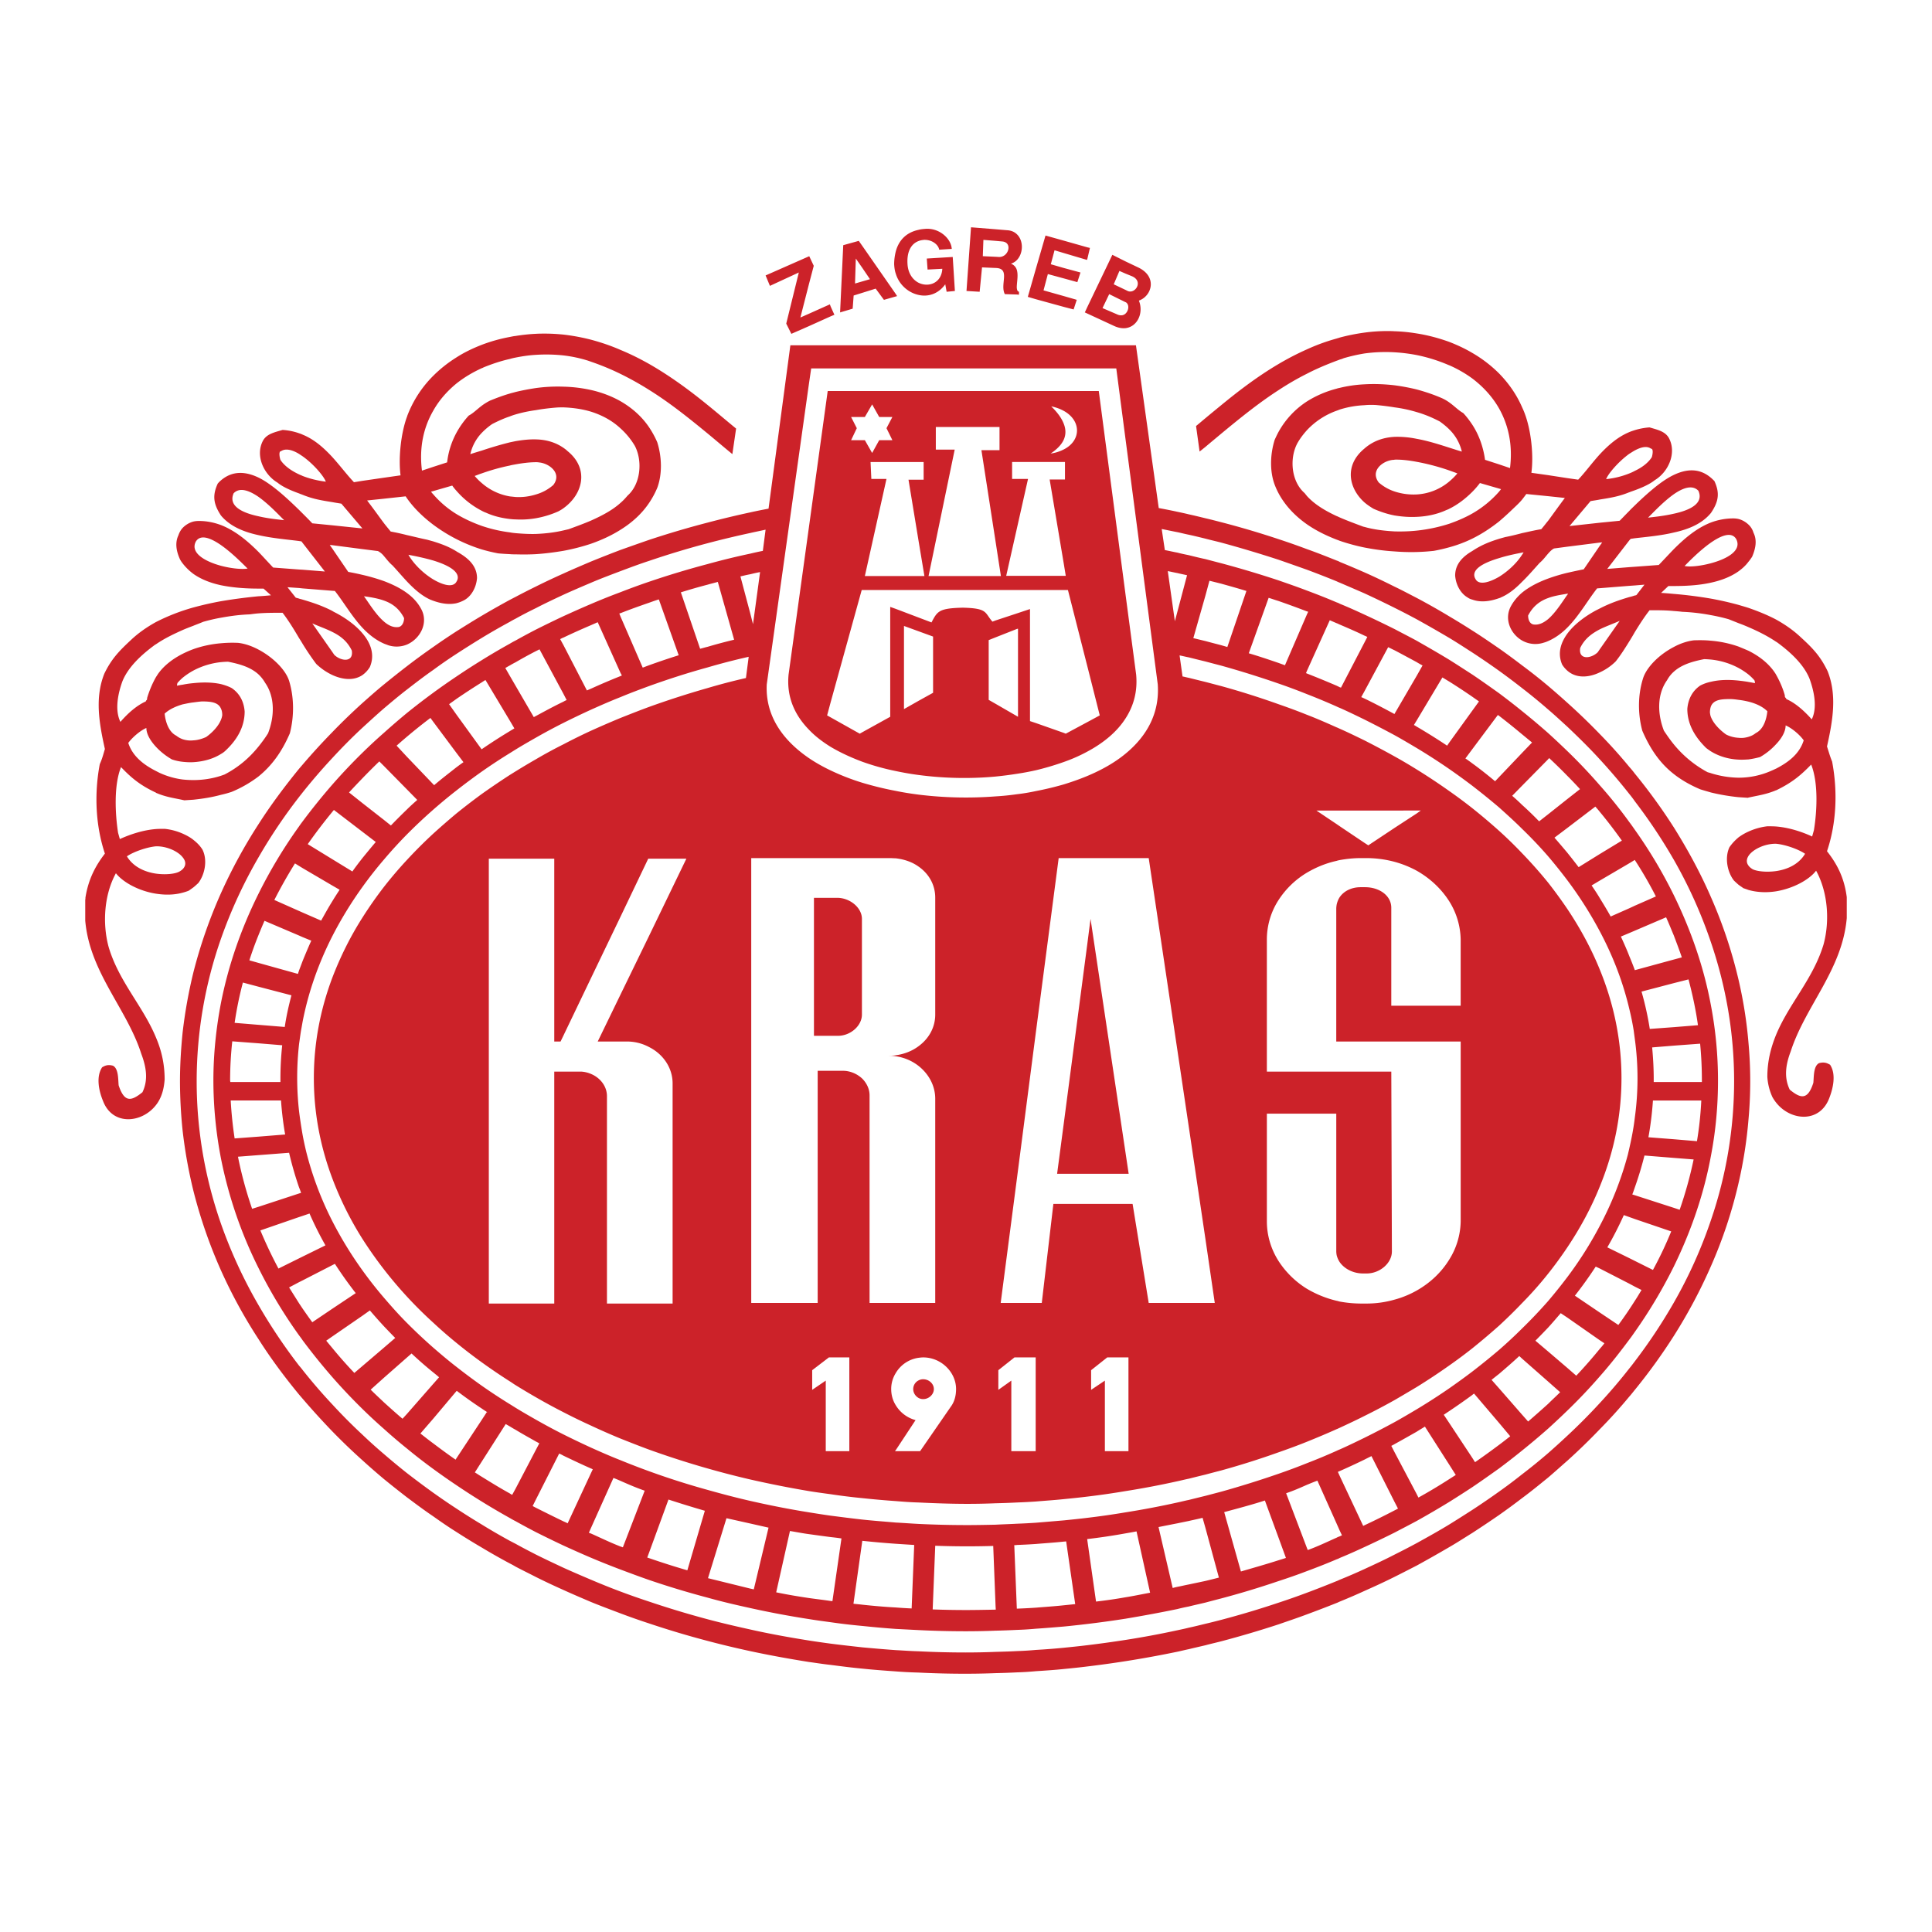 <svg xmlns="http://www.w3.org/2000/svg" width="2500" height="2500" viewBox="0 0 192.756 192.756"><g fill-rule="evenodd" clip-rule="evenodd"><path fill="#fff" d="M0 0h192.756v192.756H0V0z"/><path d="M15.564 64.275a1.551 1.551 0 0 0-.235.157c-1.158.863-2.53 2.079-3.119 3.55-.431 1.196-.785 2.844-.196 4.04.784-.902 1.647-1.647 2.53-2.04.059-.196.137-.059.137-.353.196-.647.49-1.393.883-2.079.078-.118.137-.215.215-.333.608-.843 1.471-1.49 2.432-1.981.353-.176.706-.333 1.079-.47.882-.314 1.824-.51 2.765-.589a12.39 12.39 0 0 1 1.707-.039c.667.079 1.353.314 2.02.667 1.451.765 2.746 2.04 3.079 3.177.49 1.647.49 3.511.059 5.178-.804 1.863-1.804 3.236-3.138 4.314a12.014 12.014 0 0 1-2.667 1.53c-.354.118-.706.216-1.06.294-.941.255-1.843.392-2.765.49l-.902.059c-.059-.02-.118-.02-.176-.04-.922-.196-1.687-.294-2.647-.706V79.1c0-.001 0 0 0 0v-.001-.001-.001-.002-.002-.002-.003-.003c-1.608-.746-2.491-1.51-3.491-2.55-.726 1.804-.588 4.648-.294 6.551l.176.627c1.079-.49 2.354-.902 3.609-1 .294-.02.588-.02.862-.02a5.99 5.99 0 0 1 1.785.471c.392.176.765.372 1.079.627.373.294.687.608.922 1 .51 1.059.216 2.471-.431 3.314-.177.157-.314.294-.491.432-.137.098-.294.215-.471.333a5.407 5.407 0 0 1-.608.196c-.863.235-1.765.235-2.647.098-1.746-.274-3.315-1.157-4.001-2.04-1.157 2.099-1.373 4.962-.726 7.355 1.02 3.453 3.432 5.904 4.727 9.041.529 1.236.862 2.609.862 4.178-.059.785-.215 1.432-.51 2a3.32 3.32 0 0 1-.353.551c-1.413 1.824-4.354 2.098-5.296-.432-.373-.902-.726-2.354-.078-3.334.216-.119.51-.314 1.079-.158.569.295.51 1.373.569 1.961.588 1.785 1.294 1.551 2.373.688.588-1.217.393-2.49-.118-3.844-1.452-4.531-5.139-8.1-5.589-13.278v-2.079c.02-.059.02-.138.02-.216.294-1.863 1.02-3.197 1.941-4.394-.922-2.765-1.079-5.923-.51-8.924.235-.529.313-.843.51-1.51-.569-2.55-1.02-5.099-.059-7.512.726-1.51 1.529-2.314 2.667-3.373.726-.687 1.569-1.275 2.491-1.785a19.95 19.95 0 0 1 3.726-1.451 32.995 32.995 0 0 1 2.765-.627 52.665 52.665 0 0 1 3.727-.491c.412-.02.843-.059 1.255-.098l-.745-.667h-.51c-1.177 0-2.471-.078-3.727-.333-1-.216-1.961-.569-2.765-1.138a5.49 5.49 0 0 1-1.079-1.06 2.64 2.64 0 0 1-.255-.392c-.373-.824-.51-1.647-.157-2.393.098-.294.235-.53.412-.726a2.34 2.34 0 0 1 1.079-.647 2.49 2.49 0 0 1 .549-.059c.804 0 1.53.157 2.216.412 1.451.569 2.667 1.608 3.727 2.667.529.549 1 1.079 1.471 1.569l2.589.196.354.02 2.216.177-2.216-2.844-.118-.157c-.079-.02-.157-.02-.236-.039-1.216-.157-2.687-.275-4.06-.589-1.451-.313-2.805-.862-3.707-1.922 0 0 0-.02-.02-.02-.765-1.157-.882-2-.333-3.197.117-.137.215-.235.333-.333 1.177-1 2.491-.863 3.727-.274.529.255 1.04.608 1.53.98.843.647 1.707 1.452 2.53 2.256l.354.353c.333.333.667.667.961.98l1.98.196 3.021.314h.02-.02l-2.099-2.471c-.333-.059-.627-.098-.922-.157-1.118-.176-1.922-.314-2.941-.726-.02 0-.02 0-.04-.02a2.379 2.379 0 0 1-.314-.118c-.549-.196-1.569-.588-2.157-1.079-1.373-.824-2.236-2.687-1.451-4.177.373-.687 1.157-.843 1.961-1.079a5.99 5.99 0 0 1 1.647.333c.118.039.236.078.354.137 1.196.49 2.118 1.333 2.941 2.216.785.863 1.471 1.785 2.177 2.53l.843-.138 2.157-.313 1.648-.235c-.216-1.687.02-4.119.627-5.805a.274.274 0 0 0 .039-.118 11.263 11.263 0 0 1 2.589-4.001 13.027 13.027 0 0 1 2.295-1.824c.784-.51 1.647-.922 2.55-1.274a16.005 16.005 0 0 1 2.804-.785c.196-.039.373-.079.569-.098a17.644 17.644 0 0 1 2.04-.216c.313-.02.608-.02.921-.02.608 0 1.216.039 1.824.098a20.72 20.72 0 0 1 2.746.51c1.02.274 2 .607 2.942 1.02 1 .412 1.942.883 2.844 1.393 2.197 1.255 4.158 2.726 5.845 4.099 1.04.843 2 1.667 2.844 2.353l-.373 2.55c-.863-.706-1.687-1.412-2.471-2.059-1.981-1.628-3.825-3.099-5.845-4.354a30.544 30.544 0 0 0-2.844-1.589 24.922 24.922 0 0 0-2.942-1.216c-.098-.039-.177-.059-.274-.098a13.287 13.287 0 0 0-2.472-.53 16.099 16.099 0 0 0-2.745-.059c-.687.039-1.354.138-2.04.274a5.882 5.882 0 0 0-.569.138c-.882.196-1.765.49-2.628.843-.059.04-.117.059-.176.079-.902.412-1.766.921-2.55 1.549-.902.746-1.707 1.647-2.295 2.707-.941 1.628-1.412 3.628-1.118 5.962l1.118-.373 1.393-.451a8.093 8.093 0 0 1 .902-2.903 8.718 8.718 0 0 1 1.255-1.765c.451-.235.824-.628 1.295-.981a5.46 5.46 0 0 1 .823-.51c.628-.255 1.294-.51 1.981-.706.176-.059.373-.098.569-.157a23.773 23.773 0 0 1 2.04-.393 15.98 15.98 0 0 1 2.745-.137c.922.02 1.863.137 2.746.333 1.04.235 2.04.608 2.942 1.118 1.118.647 2.098 1.49 2.844 2.589.314.47.588.961.824 1.51.451 1.432.51 3.118.02 4.491a8.57 8.57 0 0 1-.843 1.569c-.726 1.079-1.707 1.961-2.844 2.667-.902.569-1.883 1.02-2.942 1.393a20.84 20.84 0 0 1-2.746.706c-.922.157-1.844.274-2.745.333-.687.039-1.373.039-2.04.02-.196 0-.373 0-.569-.02-.392-.02-.785-.04-1.177-.079a17.574 17.574 0 0 1-1.627-.392 16.077 16.077 0 0 1-4.845-2.472c-1.04-.784-1.941-1.667-2.628-2.647a18.13 18.13 0 0 1-.118-.177l-2.158.235-1.687.177c.824 1.079 1.216 1.647 1.687 2.275.196.254.412.51.667.824.529.098 1.079.216 1.608.353.706.157 1.393.334 1.981.452.235.059.431.118.647.176.804.255 1.53.51 2.295.98.059.039.117.079.196.118.922.529 1.883 1.294 1.883 2.569-.079.98-.588 1.804-1.236 2.177a3.403 3.403 0 0 1-.843.333c-.745.157-1.55.02-2.295-.255-.079-.02-.137-.059-.216-.078-.901-.386-1.686-1.092-2.411-1.856-.49-.529-.961-1.079-1.432-1.589-.333-.274-.589-.627-.844-.921a1.885 1.885 0 0 0-.607-.51l-1.55-.196-3.021-.393-.235-.02.235.333 1.608 2.354c.432.078.922.176 1.412.294a19.16 19.16 0 0 1 2.157.627c.824.313 1.608.687 2.275 1.177.568.412 1.059.922 1.393 1.53.823 1.392-.02 3.04-1.393 3.628a2.736 2.736 0 0 1-1.863.059c-.138-.059-.274-.098-.412-.157-.843-.373-1.549-.942-2.157-1.589-1.059-1.138-1.863-2.549-2.746-3.667l-.275-.02-2.941-.235-.354-.039-1.157-.079.824 1.04c.118.039.235.059.333.098.118.04.236.059.354.098 1 .294 1.941.608 2.941 1.118.118.079.235.137.353.196.863.451 1.922 1.157 2.667 2.04.824.961 1.275 2.138.745 3.373-.215.353-.47.608-.745.805-.882.588-2 .451-3.021-.02a6.042 6.042 0 0 1-1.588-1.099 25.84 25.84 0 0 1-1.353-2c-.118-.196-.236-.392-.354-.569-.529-.902-1.059-1.765-1.647-2.53-.941 0-1.627 0-2.412.06-.274.02-.549.059-.863.098-1 .039-1.902.157-2.864.333-.568.098-1.157.235-1.785.412-.314.138-.647.255-.98.393-.353.137-.726.274-1.079.431-.919.411-1.821.843-2.645 1.411zm168.688 25.262v2.059c-.451 5.178-4.119 8.748-5.59 13.297-.51 1.334-.687 2.609-.098 3.824 1.059.863 1.784 1.1 2.354-.686.059-.588 0-1.668.568-1.961.588-.156.863.039 1.099.156.646.98.274 2.432-.079 3.334-.961 2.531-3.883 2.275-5.314.432a4.242 4.242 0 0 1-.354-.529 5.677 5.677 0 0 1-.51-2.02c0-1.57.354-2.924.863-4.178 1.294-3.139 3.707-5.59 4.746-9.042.647-2.393.412-5.256-.745-7.354-.667.882-2.236 1.765-4.001 2.059-.902.138-1.844.118-2.746-.137-.157-.06-.334-.118-.51-.177-.157-.118-.313-.216-.471-.333a9.238 9.238 0 0 1-.471-.432c-.647-.824-.941-2.255-.451-3.314.255-.373.568-.706.922-1 .294-.215.627-.411.98-.568a6.328 6.328 0 0 1 1.883-.529c.294 0 .568 0 .863.02 1.255.098 2.55.51 3.608 1l.177-.627c.313-1.903.451-4.747-.274-6.551-1.021 1.059-1.903 1.804-3.491 2.569h-.02c-.98.412-1.766.51-2.746.726-.02 0-.039.02-.078.02l-.902-.059a20.284 20.284 0 0 1-2.766-.471c-.333-.098-.687-.196-1.059-.313-1.02-.432-1.902-.941-2.648-1.53-1.353-1.059-2.334-2.452-3.138-4.315-.451-1.667-.451-3.53.059-5.178.334-1.138 1.608-2.412 3.079-3.177.647-.354 1.354-.589 2.001-.667.569-.02 1.138-.02 1.706.039a11.02 11.02 0 0 1 2.766.588c.333.137.666.275.98.412 1.02.51 1.902 1.177 2.53 2.04.078.118.157.216.216.333.393.687.706 1.432.882 2.079 0 .294.079.157.157.373.863.372 1.726 1.118 2.53 2.02.588-1.196.216-2.844-.216-4.041-.589-1.471-1.961-2.687-3.118-3.55-.079-.059-.157-.118-.235-.157-.844-.569-1.785-1.04-2.746-1.451a14.495 14.495 0 0 0-.98-.392c-.334-.138-.647-.255-.98-.393a17.827 17.827 0 0 0-1.785-.412 19.403 19.403 0 0 0-2.863-.333c-.294-.039-.588-.059-.844-.079-.804-.078-1.471-.078-2.412-.078-.529.667-1 1.412-1.471 2.176a24.82 24.82 0 0 1-.549.922c-.412.667-.844 1.354-1.354 2.001-.432.432-.98.823-1.589 1.098-1.099.53-2.354.627-3.255-.177a2.689 2.689 0 0 1-.511-.608c-.471-1.118-.138-2.157.511-3.06.744-1.02 1.941-1.844 2.902-2.353l.353-.177c1.021-.53 1.962-.843 2.942-1.138.195-.04.372-.098.549-.157.059 0 .098-.02.157-.039l.804-1.04-.961.079-.549.039-2.942.235-.274.02c-.941 1.196-1.805 2.746-2.98 3.922-.55.549-1.178 1.02-1.903 1.333a2.715 2.715 0 0 1-.432.157 2.685 2.685 0 0 1-2.177-.216c-1.157-.667-1.824-2.177-1.078-3.472.274-.49.646-.922 1.078-1.294.745-.608 1.647-1.059 2.608-1.412a17.61 17.61 0 0 1 1.903-.569 53.612 53.612 0 0 1 1.646-.353l1.608-2.354.235-.333-.235.02-3.255.412-1.314.176c-.235.118-.412.313-.589.51-.274.314-.51.647-.843.922-.569.628-1.138 1.294-1.766 1.902-.627.647-1.314 1.216-2.099 1.55-.059.039-.137.059-.196.078-.882.314-1.823.451-2.667.137a1.308 1.308 0 0 1-.471-.215c-.647-.373-1.157-1.196-1.235-2.177 0-1.196.823-1.941 1.706-2.452l.177-.117c.843-.53 1.608-.824 2.49-1.099.196-.059.412-.118.628-.177.51-.098 1.079-.235 1.667-.392.647-.137 1.295-.294 1.922-.392.274-.314.471-.588.687-.843.451-.608.863-1.197 1.667-2.275l-1.667-.177-2.177-.216a17.47 17.47 0 0 1-.432.568c-.294.354-.588.608-1.138 1.138-.372.354-.765.706-1.157 1.04-.823.647-1.706 1.236-2.667 1.707a12.87 12.87 0 0 1-2.295.863c-.49.137-1 .255-1.529.353a20.528 20.528 0 0 1-3.923.059c-1-.059-2.02-.196-3.02-.392a20.32 20.32 0 0 1-2.452-.667 5.114 5.114 0 0 0-.313-.118c-1.06-.412-2.06-.902-2.962-1.53-1.177-.824-2.177-1.863-2.844-3.119a7.396 7.396 0 0 1-.372-.824c-.511-1.354-.452-3.06 0-4.491.117-.255.234-.51.372-.765a8.552 8.552 0 0 1 2.844-3.059c.902-.569 1.902-1 2.962-1.275.117-.04.215-.059.313-.079a13.038 13.038 0 0 1 2.452-.353c1-.059 2.02-.02 3.02.098a20.54 20.54 0 0 1 2.197.412c.882.236 1.745.53 2.549.883.256.118.49.255.706.412.53.373.922.805 1.393 1.059.334.353.628.746.902 1.157.667 1.02 1.099 2.216 1.275 3.511l1.392.451 1.099.373c.294-2.334-.177-4.334-1.099-5.962-.686-1.197-1.607-2.177-2.667-2.981a12.178 12.178 0 0 0-2.295-1.314c-.02 0-.039-.02-.059-.02a16.23 16.23 0 0 0-3.196-1 16.863 16.863 0 0 0-2.197-.274c-1.02-.059-2.02-.02-3.02.118a17.49 17.49 0 0 0-2.06.471 2.27 2.27 0 0 1-.393.137c-.099.039-.196.079-.313.118-1.04.392-2.021.804-2.962 1.294-.98.49-1.922 1.04-2.844 1.647-1.941 1.255-3.766 2.727-5.707 4.334-.511.431-1.04.863-1.569 1.314l-.588.471-.354-2.55c.294-.235.608-.51.941-.784.49-.412 1.02-.844 1.569-1.294 1.647-1.353 3.55-2.824 5.707-4.099a27.73 27.73 0 0 1 2.844-1.471 19.633 19.633 0 0 1 2.962-1.079c.117-.039.215-.059.313-.098a20.072 20.072 0 0 1 2.452-.491 16.668 16.668 0 0 1 2.235-.157c.274 0 .529 0 .784.02.745.02 1.471.098 2.197.216 1.137.176 2.216.471 3.255.843.805.314 1.569.667 2.295 1.098a13.02 13.02 0 0 1 2.667 2.04c.961.98 1.746 2.099 2.295 3.354.099.216.196.432.274.647.647 1.706.902 4.197.667 5.923l1.667.235 1.903.294 1.098.157c.706-.745 1.373-1.667 2.157-2.53.824-.883 1.766-1.726 2.942-2.216.176-.078.372-.137.549-.196a6.69 6.69 0 0 1 1.471-.274c.785.235 1.569.392 1.941 1.078.785 1.491-.059 3.374-1.432 4.197-.529.432-1.393.785-1.98 1-.216.079-.393.137-.49.176-.02.02-.039.02-.059.02-1 .412-1.824.549-2.942.726-.274.059-.589.099-.922.157l-2.099 2.491 3.021-.333 1.981-.196c.313-.314.627-.647.961-.981.176-.196.372-.372.549-.549.765-.745 1.569-1.471 2.334-2.06.49-.373 1.02-.726 1.549-.98 1.236-.588 2.53-.726 3.707.274.118.098.235.216.354.333.549 1.196.432 2.04-.354 3.197l-.02.02c-.883 1.06-2.235 1.608-3.688 1.922-1.313.314-2.706.432-3.883.569l-.412.059-.137.157-2.197 2.844 2.197-.177.549-.039 2.393-.177c.471-.49.961-1.02 1.49-1.569 1.06-1.059 2.256-2.099 3.707-2.667a6.383 6.383 0 0 1 2.236-.412c.176 0 .353.02.529.059.373.098.706.294.98.549.235.216.412.49.51.824.373.745.216 1.569-.137 2.393-.118.177-.235.353-.373.51-.274.373-.607.667-.98.941-.805.569-1.766.922-2.766 1.138-1.235.275-2.55.333-3.707.333h-.529l-.726.687c.412.02.824.059 1.255.098a42.46 42.46 0 0 1 3.707.47 31.76 31.76 0 0 1 2.766.628c.333.098.666.196.98.294.961.333 1.883.706 2.746 1.157.922.51 1.765 1.099 2.49 1.785 1.157 1.059 1.942 1.863 2.668 3.374.961 2.412.51 4.962-.06 7.512.216.667.295.98.511 1.51.568 3 .431 6.158-.511 8.943.941 1.196 1.667 2.51 1.942 4.374.009.079.029.158.029.237zm-7.061-2.628c1.098-.157 2.255-.647 2.902-1.727-.687-.47-2-.922-2.902-1-1.099-.02-2.314.549-2.746 1.216-.196.314-.235.647 0 .961.098.138.235.255.432.373.412.196 1.334.313 2.314.177zm0-10.219c1.216-.627 2.334-1.452 2.765-2.825-.411-.588-1.235-1.255-1.804-1.49 0 .627-.412 1.314-.961 1.883a6.607 6.607 0 0 1-1.589 1.274 9.153 9.153 0 0 1-1.157.236c-.314.02-.647.039-.98.02-.961-.04-1.941-.314-2.766-.824-.156-.098-.313-.216-.471-.333-1-.981-1.883-2.255-1.883-3.903.079-.98.51-1.804 1.295-2.334a3.994 3.994 0 0 1 1.059-.373c.883-.216 1.844-.216 2.766-.118.333.039.666.079.98.137.235.04.451.079.647.118 0 0 0-.196-.06-.294a5.297 5.297 0 0 0-.588-.569 7.136 7.136 0 0 0-.98-.647 7.434 7.434 0 0 0-2.766-.844c-.235-.02-.451-.039-.687-.039-1.078.216-2.196.51-3.021 1.255a3.14 3.14 0 0 0-.666.843c-1.021 1.432-.961 3.373-.314 5.04.314.471.628.922.98 1.354a11.155 11.155 0 0 0 3.374 2.785c.117.039.235.059.333.098a9.584 9.584 0 0 0 2.766.451 8.024 8.024 0 0 0 3.294-.706c.139-.057.297-.136.434-.195zm-2.746-3.177c.274-.079.51-.196.726-.373.804-.392 1.079-1.432 1.157-2.177-.49-.49-1.177-.784-1.883-.961a8.115 8.115 0 0 0-.98-.177c-.295-.039-.568-.078-.844-.078-.902 0-1.647.059-1.922.726a1.827 1.827 0 0 0-.098.627c.02.137.039.294.098.432.255.667.902 1.314 1.51 1.746.373.196.824.313 1.256.333.333.039.666 0 .98-.098zm0 30.516a42.14 42.14 0 0 1 0 7.69 44.195 44.195 0 0 1-.98 6.275 46.174 46.174 0 0 1-2.766 8.336 51.54 51.54 0 0 1-3.707 6.963 56.686 56.686 0 0 1-3.883 5.373c-.177.215-.354.451-.549.666a50.257 50.257 0 0 1-2.942 3.256 61.222 61.222 0 0 1-3.255 3.158c-.628.549-1.256 1.117-1.903 1.668-.843.686-1.706 1.391-2.608 2.059a69.329 69.329 0 0 1-2.295 1.686c-.882.609-1.765 1.197-2.667 1.785-.765.471-1.51.961-2.295 1.412a130.478 130.478 0 0 1-3.255 1.844c-.727.373-1.452.746-2.197 1.119-.98.49-2 .961-3.02 1.412-.805.371-1.629.725-2.452 1.059-.099.039-.196.098-.313.137-.98.393-1.962.766-2.962 1.137-.941.354-1.883.668-2.844 1.002a102.552 102.552 0 0 1-5.707 1.686c-.53.137-1.06.256-1.569.393-.568.137-1.117.256-1.667.393-.393.078-.765.176-1.138.254a105.508 105.508 0 0 1-8.982 1.47c-.784.1-1.568.178-2.354.256-.922.098-1.844.156-2.785.217a29.68 29.68 0 0 1-1.883.117 73.52 73.52 0 0 1-2.138.078c-1 .039-2.021.059-3.04.059-1.549 0-3.099-.039-4.648-.117-.765-.02-1.53-.059-2.275-.117-1.118-.08-2.216-.158-3.314-.275-1.059-.098-2.118-.236-3.177-.373-.726-.078-1.452-.195-2.177-.293-1.98-.314-3.922-.668-5.844-1.08a91.725 91.725 0 0 1-4.256-1.02 90.999 90.999 0 0 1-5.845-1.746 65.974 65.974 0 0 1-2.844-1c-.98-.371-1.981-.744-2.942-1.137-.922-.393-1.844-.785-2.746-1.197a69.394 69.394 0 0 1-2.745-1.293c-.687-.354-1.373-.688-2.04-1.041a8.007 8.007 0 0 0-.569-.312 64.56 64.56 0 0 1-2.804-1.59 69.724 69.724 0 0 1-2.55-1.568c-.785-.49-1.55-1.02-2.295-1.549-.902-.609-1.765-1.256-2.628-1.902-.765-.59-1.53-1.197-2.275-1.805a69.706 69.706 0 0 1-2.157-1.883 60.58 60.58 0 0 1-3.021-2.902c-1.02-1.061-2-2.139-2.941-3.236l-.354-.412c-1.471-1.785-2.844-3.629-4.06-5.551a50.179 50.179 0 0 1-3.727-6.824 48.742 48.742 0 0 1-2.765-7.982 47.981 47.981 0 0 1-1.079-6.061 48.925 48.925 0 0 1-.255-4.805c0-1.629.098-3.236.255-4.826a48.819 48.819 0 0 1 1.079-6.059 48.918 48.918 0 0 1 2.765-7.944 51.633 51.633 0 0 1 3.727-6.845c1.216-1.902 2.589-3.746 4.06-5.55l.354-.412a65.03 65.03 0 0 1 2.941-3.216c.961-1 1.981-1.981 3.021-2.923.706-.627 1.412-1.255 2.157-1.862a105.32 105.32 0 0 1 2.275-1.805 64.842 64.842 0 0 1 2.628-1.922c.745-.53 1.51-1.04 2.295-1.55.843-.529 1.687-1.059 2.55-1.569a93.266 93.266 0 0 1 2.804-1.588c.196-.099.373-.196.569-.294a68.39 68.39 0 0 1 2.04-1.04 68.021 68.021 0 0 1 2.745-1.294c.902-.412 1.824-.804 2.746-1.196.961-.392 1.961-.785 2.942-1.157.941-.334 1.883-.667 2.844-1a92.212 92.212 0 0 1 5.845-1.726 95.736 95.736 0 0 1 4.256-1.02c.608-.138 1.216-.255 1.824-.373l2.177-16.298h34.479l2.274 16.239c.628.118 1.236.235 1.863.373.373.079.745.157 1.138.255.55.118 1.099.255 1.667.392.51.118 1.039.255 1.569.393a87.294 87.294 0 0 1 5.707 1.687 68.8 68.8 0 0 1 2.844 1c1 .353 1.981.745 2.962 1.137.117.039.215.078.313.138.823.333 1.647.687 2.452 1.039 1.02.451 2.039.941 3.02 1.432.745.353 1.471.746 2.197 1.118a66.114 66.114 0 0 1 3.255 1.843c.766.452 1.53.922 2.295 1.413.902.568 1.785 1.177 2.667 1.784.785.549 1.55 1.118 2.295 1.687a54.303 54.303 0 0 1 2.608 2.059 79.576 79.576 0 0 1 1.903 1.667 62.093 62.093 0 0 1 3.255 3.138 50.776 50.776 0 0 1 2.942 3.275c.195.216.372.432.549.667a56.312 56.312 0 0 1 3.883 5.354c1.412 2.255 2.668 4.57 3.707 6.963a46.877 46.877 0 0 1 2.766 8.295c.471 2.037.804 4.115.98 6.232zm-3.746-47.834c1.608-.431 3.139-1.274 2.511-2.432-.471-.745-1.491-.333-2.511.373-1.177.823-2.334 2.039-2.628 2.333.55.118 1.609.001 2.628-.274zm0 65.545a42.85 42.85 0 0 0 2.314-13.865c0-4.787-.805-9.434-2.314-13.867a46.806 46.806 0 0 0-3.707-8.237 53.505 53.505 0 0 0-3.883-5.825c-.177-.255-.354-.49-.549-.726a59.591 59.591 0 0 0-2.942-3.452c-1.02-1.118-2.118-2.197-3.255-3.275-.628-.569-1.256-1.157-1.903-1.707a56.119 56.119 0 0 0-2.608-2.138 70.077 70.077 0 0 0-2.295-1.726 80.04 80.04 0 0 0-2.667-1.824c-.765-.49-1.51-.98-2.295-1.451a127.651 127.651 0 0 0-3.255-1.863 78.376 78.376 0 0 0-2.197-1.138c-.98-.49-2-.98-3.02-1.451-.805-.353-1.629-.706-2.452-1.059a3.81 3.81 0 0 1-.313-.137 99.873 99.873 0 0 0-2.962-1.157c-.941-.333-1.883-.667-2.844-1a120.657 120.657 0 0 0-5.707-1.706c-.53-.138-1.06-.255-1.569-.393-.568-.138-1.117-.275-1.667-.393-.393-.078-.765-.176-1.138-.255-.529-.098-1.039-.216-1.568-.313l.313 2.099c.411.078.823.176 1.255.255.373.098.745.176 1.138.255.55.137 1.099.274 1.667.393.51.137 1.039.274 1.569.411a101.77 101.77 0 0 1 5.707 1.707c.961.333 1.922.667 2.844 1.02 1 .373 2.001.765 2.962 1.177.117.039.215.078.313.137.823.333 1.647.706 2.452 1.079 1.02.471 2.039.961 3.02 1.451.745.393 1.471.765 2.197 1.157 1.098.628 2.196 1.255 3.255 1.902.785.491 1.53.98 2.295 1.471.902.608 1.785 1.235 2.667 1.863.785.589 1.55 1.177 2.295 1.785a72.866 72.866 0 0 1 2.608 2.196 84.5 84.5 0 0 1 1.903 1.785 53.57 53.57 0 0 1 3.255 3.432 46.207 46.207 0 0 1 2.942 3.667c.195.255.372.51.549.765a47.17 47.17 0 0 1 3.883 6.512c1.727 3.53 3.001 7.197 3.707 11.001a40.1 40.1 0 0 1 .706 7.512c0 2.551-.235 5.061-.706 7.512-.706 3.826-1.98 7.512-3.707 11.043a49.2 49.2 0 0 1-3.883 6.512c-.177.254-.354.51-.549.764-.922 1.236-1.883 2.473-2.942 3.668a53.306 53.306 0 0 1-3.255 3.432 80.147 80.147 0 0 1-1.903 1.785 72.719 72.719 0 0 1-2.608 2.197 74.202 74.202 0 0 1-2.295 1.785c-.882.627-1.765 1.254-2.667 1.863-.745.49-1.51.98-2.295 1.471a91.783 91.783 0 0 1-3.255 1.902c-.727.391-1.452.764-2.197 1.156-.98.49-2 .98-3.02 1.451-.805.373-1.629.746-2.452 1.08a1.528 1.528 0 0 1-.313.137c-.961.412-1.962.805-2.962 1.176-.922.354-1.883.688-2.844 1a86.848 86.848 0 0 1-5.707 1.727c-.53.137-1.06.275-1.569.412-.568.137-1.117.254-1.667.393-.393.078-.765.156-1.138.254-1.706.354-3.412.668-5.158.961a107.774 107.774 0 0 1-6.178.785c-.922.078-1.844.156-2.785.217a29.68 29.68 0 0 1-1.883.117 73.52 73.52 0 0 1-2.138.078c-.98.039-1.98.059-2.961.059-1.589 0-3.158-.039-4.727-.117l-2.275-.117a95.53 95.53 0 0 1-3.314-.295 59.222 59.222 0 0 1-3.177-.373c-.726-.098-1.452-.195-2.177-.314a91.638 91.638 0 0 1-5.844-1.098c-1.432-.314-2.864-.646-4.256-1.039-2-.529-3.942-1.117-5.845-1.766-.961-.334-1.902-.686-2.844-1.039a80.814 80.814 0 0 1-2.942-1.176c-.922-.393-1.844-.805-2.746-1.217-.922-.432-1.844-.883-2.745-1.334a73.181 73.181 0 0 1-2.04-1.098 8.465 8.465 0 0 1-.569-.314 73.29 73.29 0 0 1-5.354-3.294 67.953 67.953 0 0 1-2.295-1.607 55.103 55.103 0 0 1-2.628-2.041 52.17 52.17 0 0 1-2.275-1.941 51.654 51.654 0 0 1-2.157-2 57.377 57.377 0 0 1-3.021-3.197 62.258 62.258 0 0 1-2.941-3.648c-.118-.176-.236-.332-.354-.49a48.496 48.496 0 0 1-4.06-6.746 43.209 43.209 0 0 1-3.727-10.865 41.328 41.328 0 0 1-.765-7.807c0-2.646.274-5.256.765-7.805.745-3.746 2.001-7.355 3.727-10.826a48.526 48.526 0 0 1 4.06-6.747c.118-.177.236-.333.354-.491a63.011 63.011 0 0 1 2.941-3.648 57.356 57.356 0 0 1 3.021-3.197 52.341 52.341 0 0 1 2.157-2 75.26 75.26 0 0 1 2.275-1.961 70.703 70.703 0 0 1 2.628-2.021 66.555 66.555 0 0 1 2.295-1.608 70.44 70.44 0 0 1 2.55-1.647 64.394 64.394 0 0 1 2.804-1.647c.196-.118.373-.216.569-.314a67.222 67.222 0 0 1 2.04-1.098c.901-.451 1.823-.902 2.745-1.334.902-.412 1.824-.824 2.746-1.216a65.546 65.546 0 0 1 2.942-1.177 70.281 70.281 0 0 1 2.844-1.04 88.57 88.57 0 0 1 5.845-1.765 71.284 71.284 0 0 1 4.256-1.04c.412-.098.843-.196 1.255-.274l.274-2.118c-.51.118-1.02.216-1.53.333a95.736 95.736 0 0 0-4.256 1.02 88.15 88.15 0 0 0-5.845 1.765c-.961.314-1.902.667-2.844 1.02-.98.373-1.981.746-2.942 1.157-.922.392-1.844.785-2.746 1.196-.922.432-1.844.863-2.745 1.333-.687.334-1.373.687-2.04 1.06a8.446 8.446 0 0 0-.569.313 64.827 64.827 0 0 0-2.804 1.608c-.863.529-1.707 1.059-2.55 1.608a47.36 47.36 0 0 0-2.295 1.588c-.902.627-1.765 1.294-2.628 1.961-.785.607-1.53 1.235-2.275 1.863-.745.647-1.451 1.294-2.157 1.941-1.059.98-2.06 2-3.021 3.04a58.914 58.914 0 0 0-2.941 3.412c-.118.157-.236.294-.354.452a52.413 52.413 0 0 0-4.06 6.041 47.7 47.7 0 0 0-3.727 8.08 43.026 43.026 0 0 0-2.432 14.24c0 4.902.843 9.688 2.432 14.238a47.735 47.735 0 0 0 3.727 8.08 54.475 54.475 0 0 0 4.06 6.061c.118.137.236.273.354.432a53.495 53.495 0 0 0 2.941 3.412 54.763 54.763 0 0 0 3.021 3.039 49.63 49.63 0 0 0 2.157 1.941 71.952 71.952 0 0 0 2.275 1.883 93.015 93.015 0 0 0 2.628 1.963c.745.529 1.51 1.059 2.295 1.568a68.055 68.055 0 0 0 2.55 1.607c.921.57 1.843 1.1 2.804 1.629.196.098.373.195.569.293.667.373 1.354.727 2.04 1.08.901.451 1.823.883 2.745 1.314.902.41 1.824.803 2.746 1.195a71.318 71.318 0 0 0 5.786 2.178 94.394 94.394 0 0 0 5.845 1.766c1.392.371 2.824.705 4.256 1.02 1.922.432 3.864.783 5.844 1.098.726.117 1.452.215 2.177.314 1.059.137 2.118.254 3.177.371 1.098.1 2.196.197 3.314.275.745.039 1.51.098 2.275.117 1.549.078 3.119.119 4.687.119 1.001 0 2.001-.02 3.001-.061.726-.02 1.433-.039 2.138-.078.628-.02 1.256-.059 1.883-.117a64.468 64.468 0 0 0 2.785-.215c.785-.08 1.569-.158 2.354-.256 1.295-.156 2.569-.334 3.824-.529a88.533 88.533 0 0 0 5.158-.961c.373-.078.745-.156 1.138-.256.55-.117 1.099-.254 1.667-.393.51-.117 1.039-.254 1.569-.391a89.27 89.27 0 0 0 5.707-1.707 68.8 68.8 0 0 0 2.844-1c1-.373 2.001-.766 2.962-1.158.117-.039.215-.098.313-.137a55.386 55.386 0 0 0 2.452-1.059c1.02-.471 2.039-.941 3.02-1.451a77.036 77.036 0 0 0 2.197-1.139c1.098-.607 2.196-1.215 3.255-1.863.766-.471 1.53-.961 2.295-1.451a77.113 77.113 0 0 0 2.667-1.824 49.776 49.776 0 0 0 2.295-1.725 55.916 55.916 0 0 0 2.608-2.119 79.741 79.741 0 0 0 1.903-1.725 58.054 58.054 0 0 0 3.255-3.275 53.261 53.261 0 0 0 2.942-3.453c.195-.234.372-.471.549-.705a53.568 53.568 0 0 0 3.883-5.846 46.612 46.612 0 0 0 3.708-8.234zm-3.707-70.487c1.55-.333 3.04-1 2.452-2.294-.608-.628-1.55-.275-2.452.353-1.078.765-2.117 1.902-2.568 2.334.51-.06 1.549-.158 2.568-.393zm0 42.069c.275.726.55 1.451.805 2.196l-.805.216-3.883 1.059a30.995 30.995 0 0 0-.549-1.392c-.256-.667-.55-1.314-.844-1.961l.844-.353.549-.235 3.118-1.334c.275.607.51 1.196.765 1.804zm0 4.766l1.472-.373c.392 1.49.726 3.02.941 4.57l-2.413.195-2.393.176a30.848 30.848 0 0 0-.823-3.725l3.216-.843zm0 6.236l2.629-.195c.117 1.195.176 2.432.176 3.646v.178h-4.805v-.295c0-1.059-.059-2.117-.157-3.158l2.157-.176zm0 5.473h2.746a34.689 34.689 0 0 1-.432 4.059l-2.314-.195-2.529-.197a32.91 32.91 0 0 0 .451-3.666h2.078v-.001zm0 5.726l1.981.156a40.461 40.461 0 0 1-1.393 5.021l-.589-.197-3.883-1.254-.255-.078c.098-.236.177-.473.255-.707a34.48 34.48 0 0 0 .961-3.178l2.923.237zm-3.883-25.163l2.099-.922a39.695 39.695 0 0 0-2.099-3.628v-.001-.001-.001-.002-.001-.001-.002-.002-.002-.002-.001-.001-.001l-.549.333-2.942 1.726-.823.491c.294.431.568.843.823 1.274.373.608.745 1.216 1.079 1.824l1.863-.824.549-.256zm0 21.122a28.813 28.813 0 0 0 0-7.805l-.118-.883a26.969 26.969 0 0 0-.431-2.119c-.628-2.666-1.608-5.236-2.942-7.747a38.955 38.955 0 0 0-3.255-5.119 53.263 53.263 0 0 0-1.903-2.373 43.089 43.089 0 0 0-2.608-2.746c-.726-.726-1.51-1.432-2.295-2.138a73.629 73.629 0 0 0-2.667-2.158 67.58 67.58 0 0 0-2.295-1.667 61.733 61.733 0 0 0-3.255-2.099c-.727-.431-1.452-.863-2.197-1.275-.98-.529-2-1.059-3.02-1.569-.805-.392-1.609-.785-2.452-1.157a3.496 3.496 0 0 1-.313-.137 66.117 66.117 0 0 0-2.962-1.235 61.219 61.219 0 0 0-2.844-1.06 97.32 97.32 0 0 0-5.707-1.784c-.53-.138-1.06-.275-1.569-.412-.568-.137-1.117-.274-1.667-.412-.313-.059-.608-.137-.922-.196l.294 2.098c.216.039.412.098.628.138.55.137 1.099.274 1.667.412.529.137 1.039.275 1.569.412a81.353 81.353 0 0 1 5.707 1.805c.961.333 1.922.687 2.844 1.059 1.02.392 2.001.824 2.962 1.255.117.039.215.098.313.137.843.373 1.647.766 2.452 1.157 1.039.53 2.039 1.06 3.02 1.608.745.412 1.471.844 2.197 1.294a62.607 62.607 0 0 1 3.255 2.158c.785.549 1.55 1.118 2.295 1.706a60.02 60.02 0 0 1 2.667 2.255 41.214 41.214 0 0 1 2.295 2.236 44.852 44.852 0 0 1 2.608 2.942 46.83 46.83 0 0 1 1.903 2.608c1.313 1.961 2.412 4.001 3.255 6.08 1.412 3.451 2.157 7.08 2.157 10.807 0 3.746-.745 7.355-2.157 10.807-.843 2.098-1.941 4.139-3.255 6.1a39.584 39.584 0 0 1-1.903 2.607 36.68 36.68 0 0 1-2.608 2.943c-.726.764-1.49 1.51-2.295 2.254a73.234 73.234 0 0 1-2.667 2.256 49.443 49.443 0 0 1-2.295 1.707 62.577 62.577 0 0 1-3.255 2.156c-.727.432-1.452.863-2.197 1.295-.98.549-1.98 1.078-3.02 1.59-.805.41-1.609.783-2.452 1.176-.099.039-.196.098-.313.137-.961.432-1.942.844-2.962 1.256-.922.373-1.883.725-2.844 1.059a80.311 80.311 0 0 1-5.707 1.805c-.53.137-1.06.275-1.569.412-.568.137-1.117.273-1.667.412-.393.078-.765.176-1.138.254a84.119 84.119 0 0 1-5.158.98 77.629 77.629 0 0 1-3.824.551c-.784.098-1.568.176-2.354.254-.922.098-1.844.156-2.785.236a62.29 62.29 0 0 1-1.883.098 73.52 73.52 0 0 1-2.138.078c-.922.039-1.863.059-2.785.059-1.647 0-3.275-.059-4.903-.137-.765-.02-1.53-.078-2.275-.139a90.858 90.858 0 0 1-3.314-.293 58.35 58.35 0 0 1-3.177-.393c-.726-.098-1.452-.195-2.177-.314-1.98-.332-3.942-.725-5.844-1.156a89.707 89.707 0 0 1-10.101-2.981c-.961-.354-1.902-.727-2.844-1.1a69.46 69.46 0 0 1-2.942-1.293 59.614 59.614 0 0 1-2.746-1.334 60.95 60.95 0 0 1-2.745-1.49 70.812 70.812 0 0 1-2.04-1.217c-.196-.117-.373-.256-.569-.373a58.526 58.526 0 0 1-2.804-1.902 51.119 51.119 0 0 1-2.55-1.961 44.833 44.833 0 0 1-2.295-2 41.497 41.497 0 0 1-2.628-2.609 41.353 41.353 0 0 1-4.432-5.747 33.2 33.2 0 0 1-3.021-6.08c-1.196-3.197-1.824-6.531-1.824-9.963s.628-6.766 1.824-9.963c.785-2.06 1.785-4.1 3.021-6.041a39.89 39.89 0 0 1 2.157-3.08 41.347 41.347 0 0 1 2.275-2.667 47.543 47.543 0 0 1 2.628-2.628 78.169 78.169 0 0 1 2.295-2 65.794 65.794 0 0 1 2.55-1.961 78.348 78.348 0 0 1 2.804-1.902c.196-.118.373-.235.569-.353a69.876 69.876 0 0 1 2.04-1.216 45.853 45.853 0 0 1 2.745-1.49 59.837 59.837 0 0 1 2.746-1.354 100.04 100.04 0 0 1 2.942-1.274c.941-.373 1.883-.745 2.844-1.099a89.511 89.511 0 0 1 5.845-1.883 61.045 61.045 0 0 1 3.824-1l.275-2.118a65.31 65.31 0 0 0-4.099 1.059c-2 .55-3.942 1.177-5.845 1.863-.961.354-1.902.706-2.844 1.099-1 .393-1.981.824-2.942 1.255-.941.431-1.844.863-2.746 1.314a60.7 60.7 0 0 0-2.745 1.471c-.687.392-1.373.785-2.04 1.196-.196.118-.373.236-.569.354a57.032 57.032 0 0 0-2.804 1.844 64.997 64.997 0 0 0-2.55 1.902 52.593 52.593 0 0 0-4.923 4.373 44.872 44.872 0 0 0-2.275 2.491 39.952 39.952 0 0 0-2.157 2.746 38.377 38.377 0 0 0-3.021 4.943c-1.373 2.707-2.373 5.551-2.941 8.473-.04.215-.079.451-.118.666-.098.51-.157 1.039-.236 1.551a30.181 30.181 0 0 0 0 6.785c.098.766.216 1.549.354 2.334.098.529.216 1.078.353 1.648a32.807 32.807 0 0 0 2.589 6.902 38.241 38.241 0 0 0 3.021 4.943 39.986 39.986 0 0 0 2.157 2.744c.726.844 1.471 1.688 2.275 2.492a53.514 53.514 0 0 0 2.628 2.471c.745.646 1.51 1.295 2.295 1.902a66.016 66.016 0 0 0 2.55 1.902 57.765 57.765 0 0 0 2.804 1.844c.196.117.373.234.569.354.667.412 1.354.803 2.04 1.195.901.51 1.804 1 2.745 1.471.902.451 1.805.883 2.746 1.314.961.432 1.941.863 2.942 1.256a77.372 77.372 0 0 0 8.689 2.961c1.392.393 2.805.766 4.256 1.098 1.902.432 3.864.824 5.844 1.139.726.117 1.452.234 2.177.334 1.059.137 2.118.273 3.177.391 1.098.119 2.196.197 3.314.295.745.039 1.51.098 2.275.137 1.608.078 3.236.117 4.864.117.941 0 1.883-.02 2.824-.039.726-.039 1.433-.059 2.138-.098a62.29 62.29 0 0 0 1.883-.098c.941-.078 1.863-.156 2.785-.234.785-.08 1.569-.158 2.354-.256a77.636 77.636 0 0 0 3.824-.549 85.51 85.51 0 0 0 5.158-.98c.373-.078.745-.178 1.138-.256.55-.137 1.099-.273 1.667-.412.529-.137 1.039-.273 1.569-.412a98.083 98.083 0 0 0 5.707-1.783 61.224 61.224 0 0 0 2.844-1.061 57.578 57.578 0 0 0 2.962-1.234c.117-.059.215-.098.313-.137.843-.373 1.647-.766 2.452-1.158a88.548 88.548 0 0 0 3.02-1.568c.745-.412 1.471-.844 2.197-1.275a61.719 61.719 0 0 0 3.255-2.098c.785-.551 1.55-1.1 2.295-1.668a72.57 72.57 0 0 0 2.667-2.158 46.878 46.878 0 0 0 2.295-2.137 48.481 48.481 0 0 0 2.608-2.746 52.694 52.694 0 0 0 1.903-2.373 37.69 37.69 0 0 0 3.255-5.139 33.591 33.591 0 0 0 2.805-7.139c.039-.195.099-.412.138-.607.234-1.02.429-2.041.547-3.061zm0 18.299c.235-.354.451-.725.667-1.078l-.667-.334-.549-.295-2.942-1.51-.412-.195a40.862 40.862 0 0 1-2.079 2.902l2.491 1.686 1.844 1.236a39.278 39.278 0 0 0 1.647-2.412zm0-3.98l1.805.902a37.892 37.892 0 0 0 1.823-3.846l-3.628-1.234-.549-.197-.55-.195a35.74 35.74 0 0 1-1.647 3.217l2.197 1.078.549.275zm0-80.863c.627-.333 1.196-.47 1.608-.176.294 0 .137.706.078.863-.372.569-.98 1.02-1.687 1.353a4.592 4.592 0 0 1-.549.255 8.472 8.472 0 0 1-2.314.569c.216-.569 1.255-1.766 2.314-2.53.197-.119.374-.236.55-.334zm-3.491 19.828l1.981-2.824c-.667.294-1.334.529-1.981.843-.784.412-1.51.921-1.961 1.863-.196 1.216 1.078 1.079 1.745.432l.216-.314zm0 16.239c.784.941 1.51 1.902 2.196 2.864l-2.196 1.333-2.118 1.314c-.373-.49-.745-.961-1.137-1.451-.412-.49-.844-1-1.275-1.491l1.275-.961 2.804-2.138c.157.177.313.354.451.53zm0 53.561c.157-.176.313-.352.451-.549l-.451-.295-3.255-2.273-.648-.432c-.411.471-.823.961-1.255 1.432-.412.432-.843.883-1.274 1.312l1.274 1.08 1.903 1.627.901.785a49.604 49.604 0 0 0 2.354-2.687zm-3.255-75.331h.078c-.02.04-.039.079-.078.118-.472.667-1.138 1.745-1.903 2.412-.432.353-.882.588-1.354.549-.45 0-.646-.451-.646-.902.49-.941 1.177-1.451 2-1.746.569-.215 1.216-.313 1.903-.431zm0 18.161c.431.432.862.883 1.274 1.334l-1.274 1-1.903 1.51-.901.706a33.582 33.582 0 0 0-1.707-1.647 20.44 20.44 0 0 0-.98-.902l.98-1 2.608-2.648.099-.117a51.932 51.932 0 0 1 1.804 1.764zm-1.903 62.663c.393-.393.805-.766 1.196-1.158l-1.196-1.059-2.608-2.295-.274-.254c-.647.607-1.334 1.195-2.021 1.785-.254.195-.49.391-.745.588l.745.844 2.295 2.627.608.688c.686-.591 1.352-1.179 2-1.766zm-2.608-84.707c.059-.079.117-.176.157-.254-.04.02-.079.02-.157.039-.412.078-1.354.255-2.295.549-1.51.451-3.02 1.177-2.274 2.197.372.471 1.294.235 2.274-.333.863-.531 1.746-1.335 2.295-2.198zm0 19.769l1-1.04-1-.823a71.088 71.088 0 0 0-2.295-1.844c-.039-.02-.078-.059-.117-.079l-2.55 3.413-.687.922c.235.157.451.314.687.49.784.569 1.55 1.177 2.275 1.785l.392-.412 2.295-2.412zm-2.295-26.378l.196.059c-.059.098-.137.177-.196.255a10.49 10.49 0 0 1-2.667 2.177c-.726.412-1.51.745-2.295 1.02a16.082 16.082 0 0 1-3.255.686c-.746.079-1.491.098-2.197.079-1.098-.059-2.138-.196-3.02-.451-.04 0-.06-.02-.099-.02-.784-.294-1.589-.588-2.354-.922-.099-.039-.196-.098-.313-.138-1.138-.529-2.197-1.157-2.962-2l-.235-.294c-1.334-1.157-1.529-3.452-.726-4.962.274-.49.608-.922.961-1.314a7.544 7.544 0 0 1 2.962-1.941c.117-.039.215-.079.313-.118a9.596 9.596 0 0 1 2.452-.431c.392-.04.764-.04 1.156-.02.647.059 1.275.137 1.863.235a13.75 13.75 0 0 1 2.197.47c.765.216 1.529.53 2.313.941.354.255.667.51.941.785a4.558 4.558 0 0 1 1.256 2.216c-.412-.118-.824-.255-1.256-.392-1.039-.333-2.157-.687-3.255-.883a9.471 9.471 0 0 0-2.197-.196c-1.098.059-2.118.392-3 1.157l-.02.02c-2.001 1.647-1.589 3.922 0 5.354.273.235.588.451.921.647.667.294 1.373.53 2.099.667.726.118 1.471.177 2.197.138 1.02-.04 2.039-.255 2.941-.667.098-.04.216-.079.313-.138.805-.392 1.589-.98 2.295-1.687.274-.274.53-.569.765-.883l1.906.551zm0 95.415c.373-.275.746-.57 1.118-.863l-1.118-1.334-2.49-2.922c-.059.039-.118.078-.177.137a66.538 66.538 0 0 1-2.295 1.607c-.216.139-.431.295-.647.432l.099-.059.549.824 2.295 3.471.274.432a77.031 77.031 0 0 0 2.392-1.725zm-2.667-73.253l.667-.922c-.216-.157-.451-.314-.667-.471a65.02 65.02 0 0 0-2.295-1.51c-.235-.137-.45-.275-.687-.412l-2.568 4.295-.275.451c.099.039.177.098.275.157a61.345 61.345 0 0 1 3.039 1.902l.216-.314 2.295-3.176zm-2.295-23.967c.274.098.55.196.805.294-.255.314-.53.569-.805.805a5.504 5.504 0 0 1-3.255 1.294 6.064 6.064 0 0 1-2.197-.294 4.574 4.574 0 0 1-1.588-.902c-.883-1.177.411-2.177 1.451-2.255.059 0 .098 0 .137-.02.608-.02 1.373.059 2.197.216 1.078.195 2.255.509 3.255.862zm0 78.724a7.39 7.39 0 0 0 1.138-3.805v-17.945h-12.414V90.674c0-.157.02-.294.039-.412.059-.274.156-.53.313-.765.412-.589 1.157-.981 2.079-.981h.451c1.373 0 2.608.804 2.608 2.059v9.768h6.923v-6.59a7.406 7.406 0 0 0-1.138-3.825c-.784-1.236-1.902-2.294-3.255-3.06a10.276 10.276 0 0 0-2.197-.882 10.862 10.862 0 0 0-2.785-.373h-.607c-.726 0-1.412.079-2.079.196-.099.02-.196.039-.313.079-1.079.235-2.06.647-2.962 1.177a8.655 8.655 0 0 0-2.844 2.746 7.251 7.251 0 0 0-1.157 3.942v13.161H138.81l.059 17.945c0 1.176-1.216 2.195-2.511 2.195h-.372c-.941 0-1.824-.432-2.314-1.117a2.257 2.257 0 0 1-.313-.707 2.336 2.336 0 0 1-.039-.371v-13.75H126.396v10.748c0 1.412.412 2.766 1.157 3.943a8.982 8.982 0 0 0 2.844 2.785c.902.529 1.883.941 2.962 1.195.117.02.215.059.313.078a11.94 11.94 0 0 0 2.079.197h.607c.961 0 1.902-.139 2.785-.393a9.498 9.498 0 0 0 2.197-.902c1.352-.764 2.471-1.822 3.255-3.098zm0 21.908l.647-.412-.647-1.02-2.432-3.805c-.274.176-.549.332-.823.51-.727.412-1.452.824-2.197 1.234a5.302 5.302 0 0 1-.333.178l.333.646 2.197 4.158.176.354a53.622 53.622 0 0 0 3.079-1.843zm-3.255-80.137l.588-1.04a8.943 8.943 0 0 1-.588-.333c-.727-.392-1.452-.784-2.197-1.177-.216-.098-.432-.216-.646-.313l-2.373 4.413-.314.569c.117.039.216.098.314.137 1.02.491 2.02 1.02 3 1.549l.02-.039 2.196-3.766zm0 13.729l.411-.294H131.337l2.021 1.354.313.216 2.452 1.647.392.255 2.628-1.746 2.197-1.432zm-2.197 69.526c.118-.059.235-.117.334-.176l-.334-.646-2.314-4.59c-.235.117-.471.234-.705.354-.805.391-1.609.764-2.452 1.137-.059.02-.118.059-.196.078l.196.432 2.334 4.963.118-.059a75.614 75.614 0 0 0 3.019-1.493zm-3.02-86.569l.294-.569a1.983 1.983 0 0 0-.294-.137c-.805-.393-1.629-.745-2.452-1.099-.099-.039-.196-.098-.313-.137-.235-.099-.451-.196-.687-.294l-2.275 5.041-.098.235c.039.02.078.02.098.039 1 .392 2.001.804 2.962 1.216.117.059.215.098.313.157.039 0 .078.02.117.039l2.335-4.491zm-2.452 89.158c.078-.039.138-.059.216-.098l-.216-.451-.313-.707-1.922-4.295c-.373.137-.707.275-1.04.412-.667.295-1.274.568-2.079.844l2.079 5.473.079.195c1.117-.412 1.902-.805 2.883-1.236.097-.059.214-.098.313-.137zm-3.275-91.983l.118-.255a.274.274 0 0 0-.118-.039 94.994 94.994 0 0 0-2.844-1.04c-.333-.098-.647-.216-.98-.314l-1.981 5.531c1 .294 1.981.627 2.962.961l.647.235 2.196-5.079zm-2.844 94.376c.255-.078.51-.156.745-.234l-.745-2.041-1.354-3.688c-1.196.393-2.824.824-4.06 1.158l1.667 5.922c1.138-.332 2.531-.725 3.747-1.117zm-5.707-91.296c.196.059.411.118.607.177l1.902-5.59c-.823-.255-1.667-.49-2.51-.726l-1.177-.294-.393 1.451-1.216 4.275c.412.098.804.196 1.216.294.511.138 1.04.275 1.571.413zm-1.57 65.622h.922l-.922-6.314-1.667-11.238-1.138-7.648-2.863-19.181H105.624l-2.275 17.376-1.883 14.533-1.627 12.473h4.099l1.157-9.883h7.904l1.608 9.883H120.275v-.001zm0 27.733c.49-.117.961-.234 1.334-.332l-1.334-4.924-.294-1.039c-.373.098-.863.195-1.373.314-.372.078-.765.156-1.138.234-.706.137-1.393.275-1.883.373l1.412 6.08-1.412-6.08 1.412 6.08c.138-.039.295-.078.471-.117.334-.059.726-.158 1.138-.236.55-.117 1.119-.234 1.667-.353zm-2.804-96.709l.961-3.628c-.333-.079-.646-.137-.961-.216-.333-.059-.646-.137-.961-.196l.706 5.001.255-.961zm-5.159 14.16c2.138-1.765 3.394-4.06 3.197-6.903l-3.197-24.32-.941-7.198H80.932l-.235 1.608-4.197 29.91c-.156 3.059 1.511 5.511 4.197 7.354.667.451 1.393.863 2.177 1.235a23.1 23.1 0 0 0 3.177 1.235c1.059.314 2.157.589 3.314.805.745.156 1.51.274 2.275.373 2.53.314 5.138.373 7.688.176a25.322 25.322 0 0 0 2.138-.216 19.103 19.103 0 0 0 1.883-.313 30.525 30.525 0 0 0 2.785-.667c.824-.255 1.608-.53 2.354-.843 1.451-.608 2.766-1.353 3.824-2.236zm0 69.605h.274v-9.355H110.468l-1.607 1.275v1.961l1.373-.922v7.041h2.078zm0 14.572c.746-.117 1.491-.275 2.433-.451l-1.354-6.119c-.393.078-.745.137-1.079.195a60.544 60.544 0 0 1-3.824.57h-.02l.02.156.863 6.08a46.238 46.238 0 0 0 2.961-.431zm0-44.226l.295 1.98h-7.14l.667-5.039 2.354-17.947.314-2.451 3.51 23.457zm0-43.481c.805-1.255 1.196-2.707 1.04-4.354l-1.04-7.845-2.687-20.436H82.58l-1.883 13.65-2.02 14.631c-.216 2.177.569 4.001 2.02 5.492.608.647 1.354 1.216 2.177 1.726.961.569 2.02 1.059 3.177 1.491a23.99 23.99 0 0 0 3.314.922c.745.157 1.51.294 2.275.392 2.51.333 5.138.393 7.688.157a37.455 37.455 0 0 0 2.138-.275 26.315 26.315 0 0 0 1.883-.353c.98-.235 1.902-.51 2.785-.824a15.99 15.99 0 0 0 2.354-1.04c1.648-.882 2.982-2.001 3.824-3.334zm0-40.382c.314-.314.373-.902 0-1.118h-.02l-1.628-.804-.667 1.392 1.55.667c.335.117.59.039.765-.137zm0-2.334l.196.098c.745.333 1.608-.961.432-1.471l-.628-.255-.627-.274-.569 1.333 1.196.569zm0-2.844l1.235.588c1.962.922 1.374 2.863.079 3.314.49 1.196-.118 2.589-1.314 2.746-.353.039-.745-.02-1.196-.235l-2.628-1.216-.255-.118.255-.549 2.491-5.197 1.333.667zm-3.824 40.402l1.235 4.883-1.235.667-2.157 1.157-.196-.079-2.785-.98-.588-.196V60.765l-1.295.432-2.138.706-.313.118c-.805-.902-.432-1.333-2.961-1.393-2.393.059-2.53.353-3.119 1.471l-1.294-.49-2.275-.863-.549-.196v10.963l-2.766 1.53-.274.157-2.903-1.628-.353-.196.353-1.314 3.099-11.199h20.573l1.941 7.629zm0-40.677l.255-1.079-.255-.059-2.354-.667-1.824-.51-.961 3.315-.804 2.804.804.235 2.785.765.98.255.314-.961-1.295-.373-2.02-.569.431-1.627 1.589.432 1.354.373.313-.961-1.667-.451-1.294-.373.372-1.392.922.274 2.314.687.041-.118zm-2.353 31.635h.196l-.196-1.196-1.412-8.414h1.529v-1.746h-5.275v1.687h1.589l-1.099 4.883-1.078 4.786h5.746zm0-12.611c1.746-.882 1.766-2.863 0-3.844a4.292 4.292 0 0 0-1.255-.451c.627.608 1.039 1.177 1.255 1.746.216.549.216 1.079 0 1.569s-.667.961-1.313 1.393a4.136 4.136 0 0 0 1.313-.413zm0 115.321l1.138-.117-.902-6.256c-.078 0-.157.02-.235.02-.922.098-1.844.156-2.785.236a62.29 62.29 0 0 1-1.883.098c-.098.02-.176.02-.274.02l.255 6.334h.02a62.29 62.29 0 0 0 1.883-.098c.939-.079 1.861-.137 2.783-.237zm-4.668-88.706l.099.059v-8.787l-.099.02-2.138.843-.687.275v5.962l.687.393 2.138 1.235zm0 73.331h1.863v-9.355h-2.118l-1.608 1.275v1.961l1.295-.922v7.041h.568zm0-115.93c.02.138.078.216.196.255v.294l-.196-.02-1.216-.039c-.51-.981.589-2.549-.883-2.609h-.039l-1.353-.059-.236 2.433-1.313-.079.451-6.354 2.451.196 1.157.098c.412.02.745.176.98.412.667.647.628 1.883 0 2.55a1.387 1.387 0 0 1-.607.373.958.958 0 0 1 .607.686c.099.393.039.863 0 1.275-.019.235-.038.431.001.588zm-2.138-3.236l.354.02c.961.02 1.372-1.471.294-1.549l-.647-.059-1.216-.098-.059 1.628 1.274.058zm0 31.851h.53l-.53-3.433-1.412-9.12h1.805v-2.314H93.367v2.255h1.883L92.642 57.47h6.687zm0 103.124h.02l-.02-.334-.235-6.021a85.977 85.977 0 0 1-5.785-.02l-.255 6.354c1.118.041 2.216.061 3.334.061.98-.001 1.961-.021 2.941-.04zM91.641 57.47h.588l-.588-3.53-1-6.08h1.51v-1.765h-5.296l.079 1.687h1.51l-2.157 9.689h5.354v-.001zm0 12.454l1.452-.805V63.51l-1.452-.53-1.451-.529v8.296l1.451-.823zm0 74.861h.157l3.059-4.432c.373-.492.53-1.119.53-1.766 0-1.688-1.491-3.158-3.275-3.158-.157 0-.314.02-.471.039a3.153 3.153 0 0 0-2.275 1.529 2.996 2.996 0 0 0-.451 1.59c0 .588.157 1.137.451 1.607a3.298 3.298 0 0 0 1.98 1.49l-1.98 3.002-.079.098h2.354v.001zm0-14.789h1.667v-20.377c0-1.293-.647-2.471-1.667-3.275a4.768 4.768 0 0 0-2.275-.961 4.312 4.312 0 0 0-.706-.059c.235 0 .471 0 .706-.039.863-.117 1.647-.432 2.275-.902 1.02-.746 1.667-1.863 1.667-3.158V89.556c0-1.294-.647-2.393-1.667-3.099-.627-.451-1.412-.726-2.275-.824-.176 0-.373-.02-.569-.02H74.951v44.382H81.58v-23.162h2.51c.745 0 1.451.314 1.961.805.431.451.706 1.02.706 1.648v20.709h4.884v.001zm0 9.475a.935.935 0 0 0 .471.117c.549 0 1.059-.451 1.059-1s-.51-.98-1.059-.98a.935.935 0 0 0-.471.117.967.967 0 0 0-.529.863c0 .371.215.705.529.883zm0-111.263c.981.49 2.294.059 2.374-1.392l-1.471.078-.079-1.099 2.589-.157.216 3.393-.824.079-.137-.746c-.706.981-1.726 1.275-2.667 1.06-1-.216-1.942-1-2.275-2.138-.098-.275-.137-.588-.157-.922 0-.431.059-.863.157-1.255.274-1.059.98-1.902 2.275-2.177.216-.059.432-.078.667-.098 1.393-.118 2.589.961 2.648 2l-1.255.079c-.059-.452-.667-1.02-1.53-.981-.157.02-.333.039-.53.118-.588.216-1.196.863-1.098 2.314.058.922.528 1.55 1.097 1.844zm-2.275 132.169a44.41 44.41 0 0 0 1.589.098l.255-6.334c-.608-.039-1.236-.078-1.844-.119a90.858 90.858 0 0 1-3.314-.293h-.02l-.883 6.275c.294.039.588.059.902.098 1.099.119 2.197.216 3.315.275zm0-130.796l.137-.039-.137-.216-3.314-4.766-.373-.529-1.549.431-.314 6.708 1.255-.373.098-1.314.883-.274 1.314-.412.824 1.118 1.176-.334zm-3.314-2.825l.745 1.099-.745.216-.745.216.078-2.491.667.96zm0 17.161h.235l.726 1.275.706-1.275h1.314l-.588-1.196.588-1.118h-1.314l-.706-1.255-.726 1.255H84.914l.569 1.118-.569 1.196h1.138zm-3.177 100.868h1.863v-9.355h-2.039l-1.667 1.275v1.961l1.354-.922v7.041h.489zm0 14.945c.059 0 .118.02.176.02l.902-6.258c-.373-.059-.726-.098-1.079-.137-.765-.098-1.452-.195-2.177-.295-.588-.078-1.176-.195-1.883-.312l-1.373 6.119c1.236.254 2.217.412 3.256.568.687.098 1.373.176 2.178.295zm0-70.154h.647c1.275 0 2.472.98 2.472 2.099v9.55c0 1.119-1.138 2.119-2.393 2.119h-2.393V89.576h1.667zm0-58.995l.373.824-.373.157-2.177.981-1.745.765-.51-1.02 1.255-5.1-2.883 1.334-.431-1.04 4.314-1.902.039-.02.451.961-.49 1.863-.843 3.294.843-.372 2.099-.941.078.216zm-8.022 30.616l.274 1.078.706-5.197c-.333.059-.667.137-.98.216-.333.059-.647.137-.981.216l.981 3.687zm0 97.297l.353.078 1.471-6.158-1.824-.412-2.373-.529-1.844 5.982 4.217 1.039zm-4.256-93.963a51.376 51.376 0 0 1 2.647-.706l-1.628-5.767c-.353.098-.686.177-1.02.275-.902.235-1.785.49-2.667.765l1.922 5.629c.255-.06.491-.138.746-.196zm-5.845 1.843a75.674 75.674 0 0 1 2.961-1l-1.98-5.57c-.334.098-.647.216-.981.333-.961.333-1.902.667-2.844 1.04-.04 0-.079.02-.118.04l.118.294 2.216 5.099c.216-.079.413-.157.628-.236zm0 63.683h2.354V108.09c0-1.549-.941-2.922-2.354-3.629a4.648 4.648 0 0 0-2.216-.549h-2.902l2.275-4.688 2.844-5.844 3.726-7.708h-3.805l-2.765 5.786-2.942 6.12-2.746 5.727-.294.607h-.628V85.673h-6.53v44.384H55.299v-23.143h2.688c.333.02.667.098.98.234.902.373 1.589 1.217 1.589 2.217v20.691h4.196v.001zm0 25.398c1.255.43 2.53.842 3.825 1.215l1.745-5.941a113.849 113.849 0 0 1-3.628-1.119l-1.942 5.314-.176.471c.059.021.117.041.176.06zM61.909 42.741c-.863-.804-1.883-1.333-2.942-1.667-.902-.274-1.824-.392-2.746-.431-.255 0-.49 0-.726.02-.706.059-1.373.137-2.02.255-.707.098-1.373.235-2.04.431a6.723 6.723 0 0 0-.569.196c-.588.196-1.157.451-1.765.765a6.66 6.66 0 0 0-1.039.882 4.472 4.472 0 0 0-1.138 2.118c.353-.117.745-.235 1.138-.353a36.545 36.545 0 0 1 2.804-.824c.196-.039.373-.078.569-.118.687-.118 1.373-.196 2.04-.176.98.02 1.922.274 2.745.843.138.098.275.196.393.314 2.196 1.765 1.549 4.314-.393 5.707-.156.118-.333.216-.51.314a9.52 9.52 0 0 1-2.235.686 8.848 8.848 0 0 1-2.04.118c-.196 0-.373-.02-.569-.04-.843-.098-1.647-.294-2.373-.627a2.926 2.926 0 0 1-.431-.196 8.517 8.517 0 0 1-2.55-2.021 4.709 4.709 0 0 1-.393-.49l-1.902.549-.216.059c.079.098.137.176.216.255a9.868 9.868 0 0 0 2.295 1.961c.804.49 1.667.882 2.55 1.196.921.314 1.863.53 2.804.647.196.04.373.059.569.079.687.059 1.373.098 2.04.079.98-.039 1.922-.157 2.745-.353.177-.04.334-.079.51-.118.745-.274 1.51-.549 2.236-.863 1.098-.49 2.138-1.039 2.942-1.765.255-.215.49-.47.706-.726 1.314-1.157 1.51-3.452.726-4.961a7.495 7.495 0 0 0-1.431-1.745zm0 24.712a.98.98 0 0 1 .137-.059l-.137-.255-2.275-5.061c-.216.099-.451.196-.667.294-.922.392-1.844.804-2.746 1.236-.117.039-.215.098-.333.157l.333.608 2.334 4.511.412-.176a66.138 66.138 0 0 1 2.942-1.255zm0 86.844c.079.02.157.059.235.078l2.177-5.648c-.941-.332-1.608-.627-2.412-.98a13.015 13.015 0 0 0-.706-.293l-2.236 4.98-.216.49c.078.02.137.059.216.078 1.059.471 1.843.863 2.942 1.295zm-2.942-7.336l.176-.371c-.059-.02-.118-.059-.176-.078-.941-.412-1.844-.844-2.746-1.275a4.576 4.576 0 0 0-.431-.217l-2.314 4.57-.334.668c.118.059.216.117.334.176.901.451 1.804.902 2.745 1.354.138.059.275.117.412.195l2.334-5.022zm-2.746-76.959a2.3 2.3 0 0 1 .314-.157l-.314-.608-2.393-4.452-.353.176a41.18 41.18 0 0 0-2.04 1.118 8.042 8.042 0 0 0-.569.314c-.157.079-.313.176-.451.255l.451.784.569.98 1.824 3.138c.059-.039.137-.079.216-.118.902-.488 1.804-.979 2.746-1.43zm-2.745-23.888c-.589 0-1.295.079-2.04.215-.196.04-.373.06-.569.118a20.3 20.3 0 0 0-2.804.784c-.255.079-.471.177-.706.255.235.275.47.51.706.706a5.681 5.681 0 0 0 2.804 1.334l.569.059a5.703 5.703 0 0 0 2.04-.255 4.5 4.5 0 0 0 1.726-.941c.902-1.177-.412-2.177-1.451-2.255-.08-.02-.178-.02-.275-.02zm0 98.515l.333-.629c-.118-.059-.216-.117-.333-.176-.687-.393-1.373-.766-2.04-1.178-.196-.098-.373-.215-.569-.332l-.412-.236-2.393 3.746-.687 1.078c.235.139.451.295.687.432.921.57 1.843 1.139 2.804 1.668.079.059.157.098.235.137l.333-.607 2.042-3.903zm-2.609-71.685c.157-.098.294-.176.451-.274l-.451-.765-2.432-4.06a6.035 6.035 0 0 0-.372.236 69.65 69.65 0 0 0-2.55 1.667c-.235.177-.471.333-.706.51l.706 1 2.53 3.491h.02a56.802 56.802 0 0 1 2.804-1.805zm-2.805 68.722l.51-.783.118.059c-.216-.139-.432-.275-.627-.412a46.569 46.569 0 0 1-2.491-1.766l-.059.059-2.295 2.727-1.274 1.471c.431.334.843.668 1.274.98.726.549 1.471 1.1 2.236 1.629l.059-.098 2.549-3.866zm-2.549-65.094c.235-.176.471-.353.726-.529l-.726-.961-2.295-3.079-.274-.373a54.491 54.491 0 0 0-3.374 2.765l1.02 1.098 2.628 2.746.098.098c.706-.608 1.452-1.176 2.197-1.765zm0-19.416c-.373-.53-1.334-.941-2.295-1.236-1.079-.313-2.177-.51-2.471-.569.549.961 1.53 1.883 2.471 2.452.961.569 1.883.804 2.256.333.02-.02.039-.039.039-.059.235-.332.195-.646 0-.921zm-2.295 80.922l.588-.668c-.196-.176-.392-.332-.588-.49a38.808 38.808 0 0 1-2.157-1.883l-.471.412-2.275 2-1.333 1.197c.432.432.882.844 1.333 1.275.608.549 1.216 1.098 1.844 1.627l.432-.471 2.627-2.999zM40.59 80.77c.333-.334.687-.647 1.04-.961l-1.04-1.059-2.275-2.314-.471-.471a68.805 68.805 0 0 0-1.687 1.687c-.451.47-.902.941-1.333 1.412l1.333 1.06 2.157 1.687.687.549c.51-.531 1.04-1.061 1.589-1.59zm-2.276-20.849c-.607-.216-1.274-.333-2-.432.471.647 1.177 1.824 2 2.53.412.353.863.588 1.354.549.432 0 .647-.471.647-.902-.49-.96-1.176-1.45-2.001-1.745zm0 74.528l1.118-.961c-.373-.373-.745-.766-1.118-1.156a54.154 54.154 0 0 1-1.412-1.59l-.745.529-3.021 2.08-.588.41c.196.236.392.473.588.707a44.936 44.936 0 0 0 2.216 2.51l.804-.686 2.158-1.843zm-2.157-48.835c.432-.529.883-1.079 1.334-1.608l-1.334-1.02-2.844-2.177c-.059.078-.118.137-.177.215a53.368 53.368 0 0 0-2.432 3.197l2.432 1.491 2.021 1.236c.314-.451.648-.883 1-1.334zm-3.02-22.574c-.627-.313-1.313-.549-1.98-.843l1.98 2.824.216.314c.667.647 1.942.785 1.746-.432-.452-.942-1.158-1.471-1.962-1.863zm0 26.908c.235-.392.491-.785.746-1.177l-.746-.431-2.941-1.726-.354-.216-.412-.255a47.653 47.653 0 0 0-2.059 3.648l2.471 1.098.354.157 1.843.804c.353-.627.706-1.274 1.098-1.902zm0 40.638l2.354-1.57a41.526 41.526 0 0 1-2.079-2.922l-.275.139-2.941 1.51-.354.176-1 .529 1 1.59.354.529c.313.451.627.902.961 1.354l1.98-1.335zm-2.942-83.099c.804.314 1.647.49 2.314.569-.215-.569-1.236-1.766-2.314-2.53l-.354-.235c-.667-.412-1.353-.588-1.804-.274-.274 0-.118.706-.059.863.393.608 1.099 1.098 1.863 1.451.118.058.237.097.354.156zm0 48.384c.274-.667.549-1.333.863-2.02l-.863-.353-.354-.157-3.452-1.471c-.215.49-.412.961-.608 1.451a34.993 34.993 0 0 0-.902 2.491l.902.255 3.942 1.099.117-.354c.119-.314.238-.626.355-.941zm0 29.498l2.275-1.119a34.457 34.457 0 0 1-1.589-3.176l-.686.234-.354.117-3.863 1.334a44.536 44.536 0 0 0 1.804 3.805l2.059-1.02.354-.175zm-.353-6.297l.196-.059c-.059-.176-.118-.354-.196-.529a35.046 35.046 0 0 1-1-3.471l-3.06.234-2.04.158a40.04 40.04 0 0 0 1.412 5.197l.628-.197 4.06-1.333zm-4.06-69.506c1.079.765 2.118 1.902 2.569 2.334-.51-.059-1.569-.157-2.569-.393-1.569-.333-3.04-1-2.471-2.294.608-.628 1.549-.275 2.471.353zm0 63.838l2.667-.215a32.867 32.867 0 0 1-.412-3.393h-5.02a40.54 40.54 0 0 0 .392 3.785l2.373-.177zm0-5.451h2.196v-.295c0-1.137.059-2.256.177-3.373l-2.373-.195-2.608-.197a36.32 36.32 0 0 0-.216 3.883c0 .061.02.119.02.178h2.804v-.001zm0-5.707l2.628.215c.157-1.078.392-2.117.667-3.158l-3.295-.861-1.549-.412a35.818 35.818 0 0 0-.824 4.02l2.373.196zm0-34.97c-.824-.746-1.941-1.04-3.021-1.255-.235 0-.471.02-.706.039a7.575 7.575 0 0 0-2.765.843 7.018 7.018 0 0 0-1.079.726 5.665 5.665 0 0 0-.49.49c-.059.098-.059.294-.059.294.177-.039.373-.078.549-.098a9.34 9.34 0 0 1 1.079-.157c.922-.098 1.883-.098 2.765.098.373.098.726.216 1.06.392.784.529 1.216 1.334 1.294 2.334 0 1.647-.863 2.922-1.883 3.883a2.102 2.102 0 0 1-.471.353c-.804.51-1.785.765-2.765.824-.353.02-.726 0-1.079-.039a4.948 4.948 0 0 1-1.059-.235 6.78 6.78 0 0 1-1.588-1.255c-.53-.569-.961-1.255-.961-1.883-.569.235-1.373.902-1.805 1.491.432 1.353 1.569 2.197 2.766 2.805.157.078.294.157.431.215a7.95 7.95 0 0 0 2.216.628c.353.039.726.059 1.079.059.922 0 1.863-.137 2.765-.432.118-.039.216-.078.334-.117 1.373-.707 2.471-1.647 3.393-2.785.333-.412.667-.863.961-1.333.647-1.667.706-3.609-.294-5.041a3.6 3.6 0 0 0-.667-.844zm-3.726-12.885c1.177.824 2.334 2.04 2.648 2.334-.549.098-1.608 0-2.648-.274-1.608-.432-3.118-1.294-2.51-2.432.47-.746 1.49-.334 2.51.372zm0 16.337c-.255-.667-1.02-.745-1.922-.745-.255.02-.549.059-.843.098-.353.039-.706.118-1.079.196-.667.196-1.294.471-1.785.922.079.765.373 1.804 1.157 2.197.196.157.412.274.628.353.353.117.706.157 1.079.117.451-.02.882-.156 1.275-.333.608-.432 1.235-1.079 1.49-1.746.059-.137.098-.294.118-.432 0-.254-.04-.47-.118-.627zm-3.844 14.788c-.49-.608-1.608-1.098-2.628-1.079h-.02c-.883.079-2.216.53-2.903 1 .647 1.079 1.824 1.569 2.903 1.726 1 .138 1.922.02 2.314-.196a1.66 1.66 0 0 0 .333-.235c.393-.392.334-.824.001-1.216z" fill="#cc2229"/></g></svg>